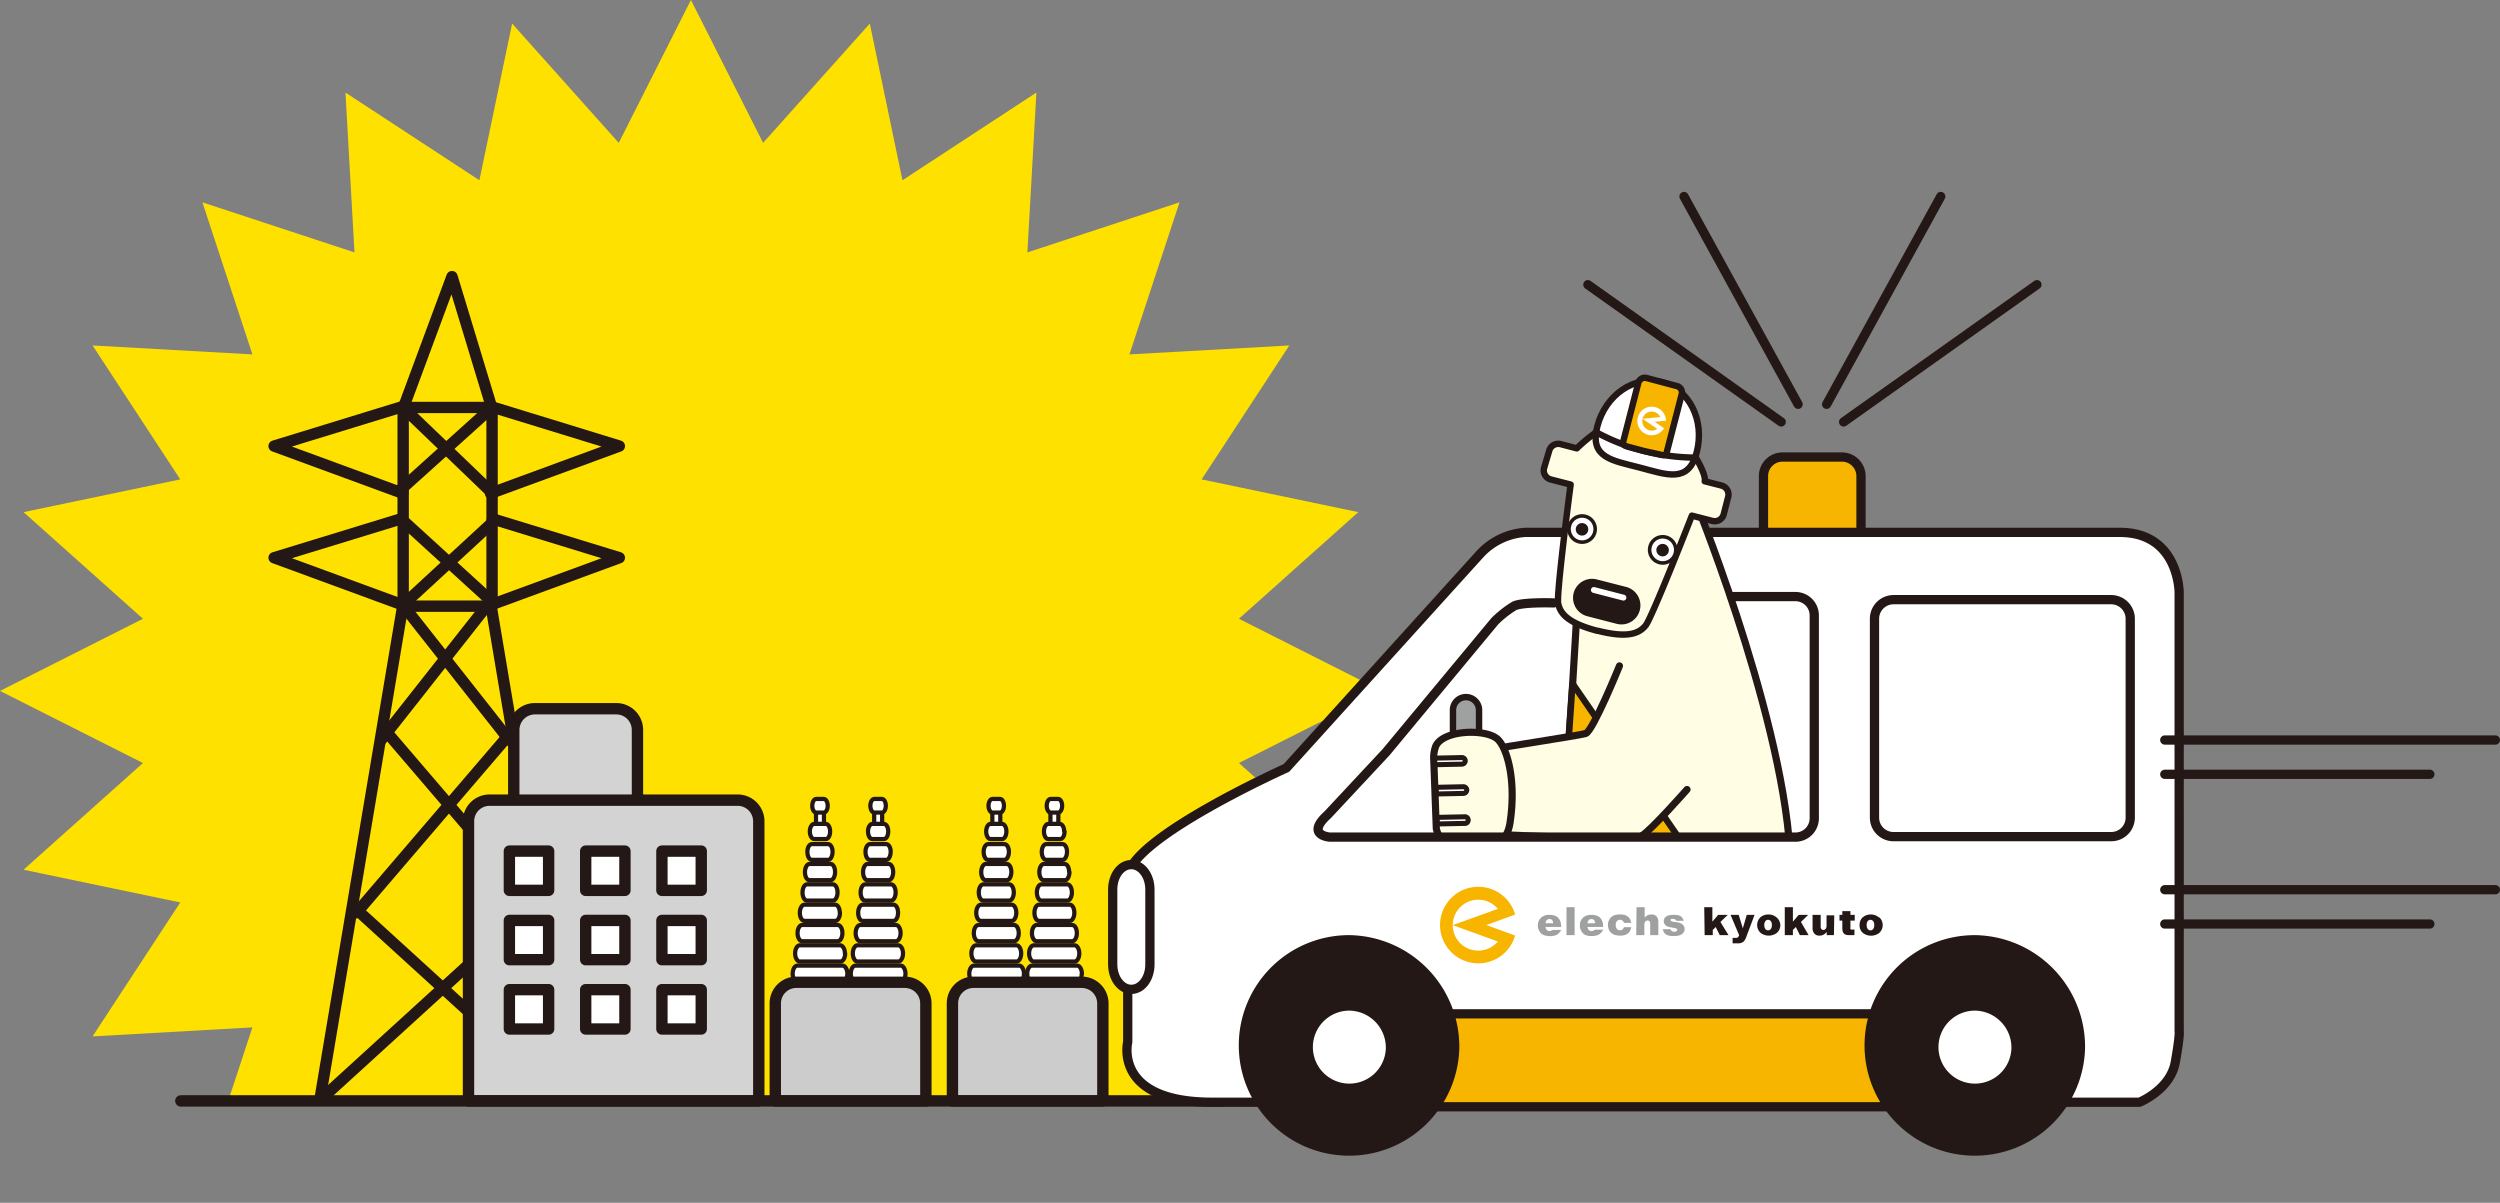 <svg xmlns="http://www.w3.org/2000/svg" xmlns:xlink="http://www.w3.org/1999/xlink" width="307.63" height="148.01" viewBox="0 0 307.63 148.01"><rect x="0" y="0" width="307.63" height="148.01" fill="#808080" stroke="none"/><defs><style>.a,.c,.p,.r,.t,.w{fill:none;}.b{fill:#ffe100;}.c,.d,.e,.f,.g,.h,.i,.j,.m,.n,.p,.r,.t,.u,.v,.w{stroke:#231815;stroke-linecap:round;stroke-linejoin:round;}.c,.d,.f,.g{stroke-width:1.4px;}.d{fill:#d3d3d4;}.e,.g,.i,.k,.v{fill:#fff;}.e{stroke-width:0.52px;}.f{fill:#ccc;}.h,.q,.u{fill:#f8b500;}.h,.i,.j,.w{stroke-width:1.14px;}.j,.s{fill:#231815;}.l{clip-path:url(#a);}.m,.x{fill:#9fa0a0;}.m,.p,.u{stroke-width:0.79px;}.n,.o{fill:#fffde3;}.n{stroke-width:0.88px;}.r{stroke-width:0.44px;}.t{stroke-width:0.31px;}.v{stroke-width:0.62px;}</style><clipPath id="a"><path class="a" d="M223.51,100.47a2.35,2.35,0,0,1-2.35,2.34H163.68a1.82,1.82,0,0,1-1.83-2.51V40c-.51-1.12.54-2.17,1.83-2.17h57.48a2.35,2.35,0,0,1,2.35,2.34Z"/></clipPath></defs><title>booklet60_special_photo1</title><polygon class="b" points="170.04 85.02 152.45 76.14 167.14 63.02 147.86 58.99 158.65 42.51 138.98 43.61 145.14 24.9 126.42 31.06 127.53 11.39 111.05 22.18 107.03 2.9 93.9 17.58 85.02 0 76.14 17.58 63.02 2.9 58.99 22.18 42.51 11.39 43.62 31.06 24.91 24.9 31.06 43.61 11.39 42.51 22.18 58.99 2.9 63.02 17.59 76.14 0 85.02 17.59 93.89 2.9 107.02 22.18 111.05 11.39 127.53 31.06 126.42 28.08 135.47 141.96 135.47 138.98 126.42 158.65 127.53 147.86 111.05 167.14 107.02 152.45 93.89 170.04 85.02"/><line class="c" x1="49.58" y1="74.45" x2="62.68" y2="91.08"/><line class="c" x1="59.98" y1="74.45" x2="46.88" y2="91.08"/><line class="c" x1="47.76" y1="90.3" x2="66.61" y2="112.31"/><line class="c" x1="62.73" y1="90.3" x2="43.88" y2="112.31"/><line class="c" x1="44.66" y1="112.63" x2="69.41" y2="135.2"/><line class="c" x1="64.31" y1="112.63" x2="39.56" y2="135.2"/><line class="c" x1="49.58" y1="74.45" x2="39.37" y2="135.29"/><line class="c" x1="60.41" y1="74.45" x2="70.62" y2="135.29"/><path class="d" d="M78.44,99.42a2.61,2.61,0,0,1-2.61,2.6h-10a2.61,2.61,0,0,1-2.61-2.6v-9.6a2.61,2.61,0,0,1,2.61-2.61h10a2.61,2.61,0,0,1,2.61,2.61Z"/><path class="e" d="M101.39,101.66c0,.47-.21.84-.49.84h0c-.27,0-.49-.37-.49-.84V100c0-.46.22-.84.49-.84h0c.28,0,.49.38.49.84Z"/><path class="e" d="M102.15,102.31c0,.52-.24.94-.54.94H100.2c-.3,0-.55-.42-.55-.94h0c0-.51.25-.93.55-.93h1.41c.3,0,.54.42.54.93Z"/><path class="e" d="M102.45,104.81c0,.53-.24,1-.55,1h-2c-.3,0-.55-.42-.55-1h0c0-.52.25-.94.55-.94h2c.31,0,.55.42.55.94Z"/><path class="e" d="M102.76,107.31c0,.53-.25,1-.56,1H99.61c-.31,0-.56-.43-.56-1h0c0-.52.25-1,.56-1h2.59c.31,0,.56.43.56,1Z"/><path class="e" d="M103.06,109.82c0,.53-.25,1-.57,1H99.31c-.31,0-.56-.44-.56-1h0c0-.54.25-1,.56-1h3.18c.32,0,.57.44.57,1Z"/><path class="e" d="M103.36,112.32c0,.54-.26,1-.57,1H99c-.32,0-.58-.44-.58-1h0c0-.55.26-1,.58-1h3.77c.31,0,.57.44.57,1Z"/><path class="e" d="M103.66,114.82c0,.55-.26,1-.58,1H98.72c-.32,0-.58-.44-.58-1h0c0-.56.26-1,.58-1h4.36c.32,0,.58.44.58,1Z"/><path class="e" d="M104,117.32c0,.55-.27,1-.59,1H98.43c-.33,0-.59-.46-.59-1h0c0-.56.26-1,.59-1h4.95c.32,0,.59.45.59,1Z"/><path class="e" d="M104.27,119.82c0,.56-.27,1-.6,1H98.13c-.33,0-.59-.46-.59-1h0c0-.57.26-1,.59-1h5.54c.33,0,.6.46.6,1Z"/><path class="e" d="M101.85,99.15c0,.46-.22.84-.49.84h-.92c-.27,0-.49-.38-.49-.84h0c0-.46.22-.84.49-.84h.92c.27,0,.49.38.49.84Z"/><path class="e" d="M108.55,101.66c0,.47-.22.84-.49.84h0c-.27,0-.49-.37-.49-.84V100c0-.46.22-.84.49-.84h0c.27,0,.49.38.49.84Z"/><path class="e" d="M109.3,102.31c0,.52-.24.94-.54.94h-1.41c-.3,0-.54-.42-.54-.94h0c0-.51.24-.93.54-.93h1.41c.3,0,.54.42.54.93Z"/><path class="e" d="M109.6,104.81c0,.53-.24,1-.55,1h-2c-.3,0-.55-.42-.55-1h0c0-.52.25-.94.55-.94h2c.31,0,.55.42.55.94Z"/><path class="e" d="M109.91,107.31c0,.53-.25,1-.56,1h-2.59c-.31,0-.56-.43-.56-1h0c0-.52.25-1,.56-1h2.59c.31,0,.56.43.56,1Z"/><path class="e" d="M110.21,109.82c0,.53-.25,1-.57,1h-3.18c-.31,0-.56-.44-.56-1h0c0-.54.25-1,.56-1h3.18c.32,0,.57.44.57,1Z"/><path class="e" d="M110.51,112.32c0,.54-.25,1-.57,1h-3.77c-.32,0-.57-.44-.57-1h0c0-.55.25-1,.57-1h3.77c.32,0,.57.44.57,1Z"/><path class="e" d="M110.82,114.82c0,.55-.26,1-.58,1h-4.37c-.32,0-.58-.44-.58-1h0c0-.56.26-1,.58-1h4.37c.32,0,.58.44.58,1Z"/><path class="e" d="M111.12,117.32c0,.55-.27,1-.59,1h-5c-.33,0-.59-.46-.59-1h0c0-.56.26-1,.59-1h5c.32,0,.59.45.59,1Z"/><path class="e" d="M111.42,119.82c0,.56-.27,1-.59,1h-5.55c-.33,0-.59-.46-.59-1h0c0-.57.26-1,.59-1h5.55c.32,0,.59.46.59,1Z"/><path class="e" d="M109,99.15c0,.46-.21.84-.48.84h-.93c-.27,0-.49-.38-.49-.84h0c0-.46.22-.84.49-.84h.93c.27,0,.48.38.48.84Z"/><path class="e" d="M123.09,101.66c0,.47-.22.84-.49.84h0c-.27,0-.49-.37-.49-.84V100c0-.46.22-.84.49-.84h0c.27,0,.49.38.49.84Z"/><path class="e" d="M123.84,102.31c0,.52-.24.94-.54.94h-1.41c-.3,0-.54-.42-.54-.94h0c0-.51.24-.93.54-.93h1.41c.3,0,.54.42.54.93Z"/><path class="e" d="M124.15,104.81c0,.53-.25,1-.56,1h-2c-.3,0-.55-.42-.55-1h0c0-.52.25-.94.55-.94h2c.31,0,.56.42.56.94Z"/><path class="e" d="M124.45,107.31c0,.53-.25,1-.56,1H121.3c-.31,0-.56-.43-.56-1h0c0-.52.25-1,.56-1h2.59c.31,0,.56.43.56,1Z"/><path class="e" d="M124.75,109.82c0,.53-.25,1-.57,1H121c-.31,0-.56-.44-.56-1h0c0-.54.25-1,.56-1h3.18c.32,0,.57.44.57,1Z"/><path class="e" d="M125.06,112.32c0,.54-.26,1-.58,1h-3.77c-.32,0-.58-.44-.58-1h0c0-.55.26-1,.58-1h3.77c.32,0,.58.44.58,1Z"/><path class="e" d="M125.36,114.82c0,.55-.26,1-.59,1h-4.36c-.32,0-.58-.44-.58-1h0c0-.56.26-1,.58-1h4.36c.33,0,.59.44.59,1Z"/><path class="e" d="M125.66,117.32c0,.55-.26,1-.59,1h-4.95c-.33,0-.59-.46-.59-1h0c0-.56.26-1,.59-1h4.95c.33,0,.59.45.59,1Z"/><path class="e" d="M126,119.82c0,.56-.26,1-.59,1h-5.55c-.32,0-.59-.46-.59-1h0c0-.57.27-1,.59-1h5.55c.33,0,.59.46.59,1Z"/><path class="e" d="M123.54,99.15c0,.46-.21.84-.48.84h-.93c-.27,0-.49-.38-.49-.84h0c0-.46.22-.84.49-.84h.93c.27,0,.48.38.48.84Z"/><path class="e" d="M130.23,101.66c0,.47-.21.84-.48.84h0c-.27,0-.49-.37-.49-.84V100c0-.46.22-.84.49-.84h0c.27,0,.48.38.48.84Z"/><path class="e" d="M131,102.31c0,.52-.24.94-.54.94H129c-.3,0-.54-.42-.54-.94h0c0-.51.24-.93.54-.93h1.41c.3,0,.54.42.54.93Z"/><path class="e" d="M131.3,104.81c0,.53-.25,1-.55,1h-2c-.31,0-.56-.42-.56-1h0c0-.52.25-.94.56-.94h2c.3,0,.55.42.55.94Z"/><path class="e" d="M131.6,107.31c0,.53-.25,1-.56,1h-2.59c-.31,0-.56-.43-.56-1h0c0-.52.25-1,.56-1H131c.31,0,.56.43.56,1Z"/><path class="e" d="M131.9,109.82c0,.53-.25,1-.56,1h-3.18c-.32,0-.57-.44-.57-1h0c0-.54.25-1,.57-1h3.18c.31,0,.56.44.56,1Z"/><path class="e" d="M132.2,112.32c0,.54-.25,1-.57,1h-3.77c-.32,0-.57-.44-.57-1h0c0-.55.25-1,.57-1h3.77c.32,0,.57.44.57,1Z"/><path class="e" d="M132.51,114.82c0,.55-.26,1-.58,1h-4.36c-.32,0-.59-.44-.59-1h0c0-.56.27-1,.59-1h4.36c.32,0,.58.44.58,1Z"/><path class="e" d="M132.81,117.32c0,.55-.26,1-.59,1h-5c-.32,0-.59-.46-.59-1h0c0-.56.27-1,.59-1h5c.33,0,.59.45.59,1Z"/><path class="e" d="M133.11,119.82c0,.56-.26,1-.59,1H127c-.33,0-.6-.46-.6-1h0c0-.57.27-1,.6-1h5.54c.33,0,.59.46.59,1Z"/><path class="e" d="M130.7,99.15c0,.46-.22.84-.49.84h-.92c-.27,0-.49-.38-.49-.84h0c0-.46.22-.84.49-.84h.92c.27,0,.49.38.49.84Z"/><path class="d" d="M93.37,135.47V101.06a2.6,2.6,0,0,0-2.61-2.6H60.25a2.59,2.59,0,0,0-2.6,2.6v34.41Z"/><path class="f" d="M113.93,135.47v-12a2.6,2.6,0,0,0-2.61-2.6H98a2.59,2.59,0,0,0-2.6,2.6v12Z"/><path class="f" d="M135.71,135.47v-12a2.6,2.6,0,0,0-2.61-2.6H119.8a2.59,2.59,0,0,0-2.6,2.6v12Z"/><line class="g" x1="150.4" y1="135.47" x2="22.25" y2="135.47"/><rect class="c" x="49.61" y="50.14" width="10.94" height="24.45"/><polyline class="c" points="49.75 49.87 55.62 34.04 60.36 49.67"/><polyline class="c" points="49.58 60.71 33.73 54.89 49.36 50.09"/><polyline class="c" points="60.74 74.22 49.36 63.84 33.73 68.63 49.58 74.45 60.93 63.98"/><polyline class="c" points="60.36 60.71 76.21 54.89 60.59 50.09 49.27 60.29"/><polyline class="c" points="60.36 74.45 76.21 68.63 60.59 63.84"/><line class="c" x1="49.61" y1="50.14" x2="60.27" y2="60.38"/><rect class="g" x="62.68" y="104.73" width="4.83" height="4.83"/><rect class="g" x="72.07" y="104.73" width="4.83" height="4.83"/><rect class="g" x="81.45" y="104.73" width="4.84" height="4.83"/><rect class="g" x="62.68" y="113.26" width="4.83" height="4.83"/><rect class="g" x="72.07" y="113.26" width="4.83" height="4.83"/><rect class="g" x="81.45" y="113.26" width="4.84" height="4.83"/><rect class="g" x="62.68" y="121.78" width="4.83" height="4.84"/><rect class="g" x="72.07" y="121.78" width="4.83" height="4.84"/><rect class="g" x="81.45" y="121.78" width="4.84" height="4.84"/><path class="h" d="M219.33,56.24h7.34A2.35,2.35,0,0,1,229,58.59v8.1A2.34,2.34,0,0,1,226.67,69h-7.34A2.34,2.34,0,0,1,217,66.69v-8.1A2.34,2.34,0,0,1,219.33,56.24Z"/><path class="i" d="M182.1,68.2,158.29,94.5s-19.52,8.77-19.52,13.49v20.23s-1.83,7.41,10.37,7.41H263.27s3.79-1.53,4.4-4.91.48-3.85.48-3.85V72.92s0-7.41-7.32-7.41H187.69A8.31,8.31,0,0,0,182.1,68.2Z"/><rect class="h" x="174.37" y="124.75" width="59.86" height="11.44"/><path class="j" d="M179,129a13,13,0,1,1-13-13.36A13.17,13.17,0,0,1,179,129Z"/><path class="k" d="M170.53,129a4.49,4.49,0,1,1-4.48-4.64A4.56,4.56,0,0,1,170.53,129Z"/><path class="j" d="M256,129a13,13,0,1,1-13-13.36A13.17,13.17,0,0,1,256,129Z"/><path class="k" d="M247.51,129a4.49,4.49,0,1,1-4.48-4.64A4.55,4.55,0,0,1,247.51,129Z"/><path class="i" d="M141.5,118.67c0,1.69-1,3.07-2.29,3.07h0c-1.27,0-2.29-1.38-2.29-3.07v-9.21c0-1.7,1-3.07,2.29-3.07h0c1.26,0,2.29,1.37,2.29,3.07Z"/><path class="i" d="M233,73.79h26.78a2.35,2.35,0,0,1,2.35,2.35v24.47a2.34,2.34,0,0,1-2.34,2.34H233a2.34,2.34,0,0,1-2.34-2.34V76.14A2.35,2.35,0,0,1,233,73.79Z"/><g class="l"><path class="m" d="M182,101.82a1.61,1.61,0,0,1-1.6,1.61h0a1.61,1.61,0,0,1-1.61-1.61V87.38a1.6,1.6,0,0,1,1.6-1.6h0a1.61,1.61,0,0,1,1.61,1.6Z"/><path class="n" d="M208.94,62.49S220.68,91.61,220.33,108s-9.4,38-9.4,38,0,1.52-4.54,1.52H194.77c-1.78,0-2.74-6.51-2.14-7.34s3.33-1.43,5.11-.72c0,0-2.14-10.81-3.56-15.69s-3-18.18-1.91-25.08,2.38-35.54,2.38-35.54"/><path class="o" d="M211.85,59.75l-2.08-.53c.23-.9-1.53-3.65-1.53-3.65l-5.05-3.38v0h0l0,0v0l-6.06.52a19.86,19.86,0,0,0-3.1,2.46l-2-.52a1.15,1.15,0,0,0-1.4.83L190,57.6a1.15,1.15,0,0,0,.83,1.4l2.44.63c-.69,5.25-1.7,13.59-1.54,14.57.22,1.31,1.25,2.49,4.82,3.42h.08c3.58.91,5.05.38,5.88-.67.61-.77,3.75-8.56,5.68-13.5l2.52.65a1.14,1.14,0,0,0,1.4-.83l.55-2.14a1.15,1.15,0,0,0-.82-1.4"/><path class="p" d="M211.85,59.75l-2.08-.53c.23-.9-1.53-3.65-1.53-3.65l-5.05-3.38v0h0l0,0v0l-6.06.52a19.86,19.86,0,0,0-3.1,2.46l-2-.52a1.15,1.15,0,0,0-1.4.83L190,57.6a1.15,1.15,0,0,0,.83,1.4l2.44.63c-.69,5.25-1.7,13.59-1.54,14.57.22,1.31,1.25,2.49,4.82,3.42h.08c3.58.91,5.05.38,5.88-.67.61-.77,3.75-8.56,5.68-13.5l2.52.65a1.14,1.14,0,0,0,1.4-.83l.55-2.14A1.15,1.15,0,0,0,211.85,59.75Z"/><path class="k" d="M208.79,55.63c-1,3.89-3.65,2.79-7,1.91s-6.24-1.17-5.24-5.06,4.56-6.33,7.95-5.46,5.32,4.73,4.32,8.61"/><path class="p" d="M208.79,55.63c-1,3.89-3.65,2.79-7,1.91s-6.24-1.17-5.24-5.06,4.56-6.33,7.95-5.46S209.79,51.75,208.79,55.63Z"/><path class="k" d="M208.55,56.31a26,26,0,0,1-12.19-3.15"/><path class="p" d="M208.55,56.31a26,26,0,0,1-12.19-3.15"/><path class="q" d="M205.09,55.67c-.11.44-.47.36-.92.24l-1.87-.41L200.43,55c-.44-.12-.8-.22-.69-.66l1.86-7.23a.83.83,0,0,1,1-.6l3.75,1a.81.81,0,0,1,.59,1l-1.86,7.24"/><path class="p" d="M205.09,55.67c-.11.44-.47.36-.92.24l-1.87-.41L200.43,55c-.44-.12-.8-.22-.69-.66l1.86-7.23a.83.83,0,0,1,1-.6l3.75,1a.81.81,0,0,1,.59,1Z"/><path class="k" d="M196.23,65.54a1.61,1.61,0,1,1-1.16-2,1.61,1.61,0,0,1,1.16,2"/><path class="r" d="M196.23,65.54a1.61,1.61,0,1,1-1.16-2A1.61,1.61,0,0,1,196.23,65.54Z"/><path class="s" d="M195.42,65.32a.77.77,0,1,1-.55-.93.77.77,0,0,1,.55.93"/><path class="k" d="M206.15,68.1a1.61,1.61,0,1,1-1.16-2,1.62,1.62,0,0,1,1.16,2"/><path class="r" d="M206.15,68.1a1.61,1.61,0,1,1-1.16-2A1.62,1.62,0,0,1,206.15,68.1Z"/><path class="s" d="M205.33,67.89a.77.77,0,0,1-.94.55.79.79,0,0,1-.55-.94.78.78,0,0,1,.94-.55.77.77,0,0,1,.55.94"/><path class="s" d="M201.63,75.05A2.18,2.18,0,0,1,199,76.62l-3.64-.94a2.18,2.18,0,1,1,1.09-4.23l3.64.93a2.19,2.19,0,0,1,1.57,2.67"/><path class="t" d="M201.63,75.05A2.18,2.18,0,0,1,199,76.62l-3.64-.94a2.18,2.18,0,1,1,1.09-4.23l3.64.93A2.19,2.19,0,0,1,201.63,75.05Z"/><path class="k" d="M200.26,73.67a.51.51,0,0,1-.63.37L196,73.1a.51.51,0,1,1,.26-1l3.64.94a.51.51,0,0,1,.37.62"/><path class="t" d="M200.26,73.67a.51.51,0,0,1-.63.37L196,73.1a.51.51,0,1,1,.26-1l3.64.94A.51.51,0,0,1,200.26,73.67Z"/><path class="k" d="M205,51.76a1.5,1.5,0,0,0-.09-.52,1.77,1.77,0,0,0-1.22-1.14,1.76,1.76,0,1,0,.74,3,1.6,1.6,0,0,0,.33-.4l-1.15-.8,1.39-.13m-1.07,1a1.17,1.17,0,0,1-1.81-1.24h0a1.16,1.16,0,0,1,2.18-.21l-2.18.21h0Z"/><path class="u" d="M221.6,124.89,193.5,84.11l-.59,8.57,24.28,35.25a1.64,1.64,0,0,0,2.27.42l1.72-1.18A1.65,1.65,0,0,0,221.6,124.89Z"/><path class="n" d="M199.28,81.94S196,90,195.12,90.26,184.38,92,184,92.15l-.85,10.47s17.66.95,18.85.24,5.59-5.71,5.59-5.71"/><path class="n" d="M184.25,90.93c-1.48-1.28-6.64-1.12-7.57.87a4.08,4.08,0,0,0-.25,1.8l.31,8.35a2.58,2.58,0,0,0,1.81,2c1.61.49,6.57,1.64,7.25-2.64C186.62,96.06,185.46,92,184.25,90.93Z"/><path class="v" d="M176.55,94.1c0-.27,0-.54,0-.81l3.33-.07a.41.41,0,0,1,.42.4.42.42,0,0,1-.4.41Z"/><path class="v" d="M176.74,97.7c0-.27,0-.55,0-.82l3.33-.07a.42.42,0,0,1,.42.4.43.43,0,0,1-.4.42Z"/><path class="v" d="M176.87,101.39c0-.26,0-.53-.05-.81l3.37-.07a.41.41,0,1,1,0,.81Z"/><line class="n" x1="197.74" y1="139.51" x2="199.05" y2="140.23"/></g><path class="w" d="M213.1,73.41h7.8a2.32,2.32,0,0,1,2.35,2.3v25a2.32,2.32,0,0,1-2.35,2.3H163.64s-3.07-.21-.26-2.76l7.17-7.68,13.38-16.12a12.87,12.87,0,0,1,2.39-1.88c1-.51,4.86-.38,4.86-.38"/><line class="w" x1="219.18" y1="51.92" x2="195.39" y2="35.03"/><line class="w" x1="221.26" y1="49.75" x2="207.22" y2="24.18"/><line class="w" x1="226.86" y1="51.92" x2="250.65" y2="35.03"/><line class="w" x1="224.77" y1="49.75" x2="238.81" y2="24.18"/><line class="w" x1="266.38" y1="91.06" x2="307.06" y2="91.06"/><line class="w" x1="266.38" y1="95.28" x2="299" y2="95.28"/><line class="w" x1="266.38" y1="109.48" x2="307.06" y2="109.48"/><line class="w" x1="266.38" y1="113.7" x2="299" y2="113.7"/><path class="x" d="M192.76,111.63h1v3.44h-1Z"/><path class="x" d="M201.38,111.63h1v1.27a1.23,1.23,0,0,1,.39-.29,1.06,1.06,0,0,1,.45-.08.81.81,0,0,1,.62.23,1,1,0,0,1,.22.73v1.58h-1V113.7a.55.55,0,0,0-.08-.33.3.3,0,0,0-.25-.1.37.37,0,0,0-.28.13.79.79,0,0,0-.11.47v1.2h-1Z"/><path class="s" d="M209.71,111.63h1v1.78l.71-.83h1.18l-.9.87,1,1.62h-1.08l-.5-1-.36.36v.64h-1Z"/><path class="s" d="M219.62,111.63h1v1.78l.71-.83h1.17l-.89.87.94,1.62h-1.07l-.5-1-.36.36v.64h-1Z"/><path class="s" d="M225.67,115.07h-.89v-.4a1.27,1.27,0,0,1-.4.35,1,1,0,0,1-.49.11.78.78,0,0,1-.62-.24,1,1,0,0,1-.23-.72v-1.59h1V114a.47.47,0,0,0,.09.33.28.28,0,0,0,.24.1.33.33,0,0,0,.28-.13.71.71,0,0,0,.11-.47v-1.2h.95Z"/><path class="x" d="M190.93,114.5a.59.59,0,0,1-.26.07.45.45,0,0,1-.36-.17.59.59,0,0,1-.13-.34h1.92V114a1.62,1.62,0,0,0-.17-.79,1.14,1.14,0,0,0-.47-.48,1.91,1.91,0,0,0-.84-.15,1.38,1.38,0,0,0-1,.36,1.24,1.24,0,0,0-.38.94,1.28,1.28,0,0,0,.19.71,1.13,1.13,0,0,0,.47.45,2.28,2.28,0,0,0,1.65,0,1.52,1.52,0,0,0,.56-.61h-1A.55.55,0,0,1,190.93,114.5Zm-.64-1.23a.45.45,0,0,1,.37-.18.45.45,0,0,1,.32.12.59.59,0,0,1,.14.4h-.94A.85.85,0,0,1,190.29,113.27Z"/><path class="x" d="M196.1,114.5a.6.6,0,0,1-.27.07.45.45,0,0,1-.36-.17.67.67,0,0,1-.12-.34h1.91V114a1.63,1.63,0,0,0-.16-.79,1.14,1.14,0,0,0-.47-.48,2,2,0,0,0-.85-.15,1.39,1.39,0,0,0-1,.36,1.24,1.24,0,0,0-.37.94,1.28,1.28,0,0,0,.19.71,1.17,1.17,0,0,0,.46.45,1.84,1.84,0,0,0,.78.14,1.91,1.91,0,0,0,.88-.17,1.52,1.52,0,0,0,.56-.61h-1A.71.71,0,0,1,196.1,114.5Zm-.64-1.23a.43.43,0,0,1,.36-.18.42.42,0,0,1,.32.12.65.65,0,0,1,.15.4h-.94A.72.72,0,0,1,195.46,113.27Z"/><path class="x" d="M207.14,113.87a.74.74,0,0,0-.35-.27,2.39,2.39,0,0,0-.71-.15,1.71,1.71,0,0,1-.41-.09.14.14,0,0,1-.09-.13.18.18,0,0,1,.07-.15.48.48,0,0,1,.24,0,.43.43,0,0,1,.27.08.25.25,0,0,1,.11.15h.91a1.1,1.1,0,0,0-.24-.46.93.93,0,0,0-.35-.21,2.62,2.62,0,0,0-.66-.06,2.08,2.08,0,0,0-.67.08.92.92,0,0,0-.39.26.67.67,0,0,0-.14.43.64.64,0,0,0,.13.4.66.66,0,0,0,.32.25,3.55,3.55,0,0,0,.69.16,1.78,1.78,0,0,1,.41.1.17.17,0,0,1,.11.16.19.19,0,0,1-.08.15.45.45,0,0,1-.3.08.47.47,0,0,1-.28-.07.44.44,0,0,1-.16-.24h-.95a1,1,0,0,0,.37.64,1.8,1.8,0,0,0,1,.2,2,2,0,0,0,.77-.12.91.91,0,0,0,.41-.33.83.83,0,0,0,.13-.42A.7.7,0,0,0,207.14,113.87Z"/><path class="s" d="M228.2,114.39h-.33a.18.18,0,0,1-.17-.07.54.54,0,0,1,0-.22v-.82h.53v-.7h-.53v-.46h-1v.46h-.35v.7h.35v.82a1.68,1.68,0,0,0,.08.6.68.68,0,0,0,.25.28,1.2,1.2,0,0,0,.53.09h.63Z"/><path class="s" d="M214.94,112.58l-.48,1.65-.51-1.65h-1l1.05,2.49a.53.53,0,0,1-.16.28.57.57,0,0,1-.31.06h-.33v.67h.6a1.08,1.08,0,0,0,.76-.22,1.64,1.64,0,0,0,.34-.62l1-2.66Z"/><path class="x" d="M199.65,114.37a.49.49,0,0,1-.32.1.48.48,0,0,1-.37-.17.67.67,0,0,1-.14-.48.65.65,0,0,1,.14-.47.48.48,0,0,1,.37-.17.49.49,0,0,1,.32.1.59.59,0,0,1,.18.28h.9a1.47,1.47,0,0,0-.23-.58,1.07,1.07,0,0,0-.44-.34,1.64,1.64,0,0,0-.68-.11,2.39,2.39,0,0,0-.65.07,1.09,1.09,0,0,0-.46.25,1.18,1.18,0,0,0-.29.4,1.28,1.28,0,0,0-.11.57,1.41,1.41,0,0,0,.11.59,1.24,1.24,0,0,0,.29.39,1.21,1.21,0,0,0,.46.25,2.35,2.35,0,0,0,.65.08,1.63,1.63,0,0,0,.68-.12,1.14,1.14,0,0,0,.44-.33,1.52,1.52,0,0,0,.23-.59h-.9A.65.65,0,0,1,199.65,114.37Z"/><path class="s" d="M231.2,112.89a1.46,1.46,0,0,0-1-.36,1.48,1.48,0,0,0-1,.36,1.27,1.27,0,0,0-.38.94,1.23,1.23,0,0,0,.45,1,1.67,1.67,0,0,0,1.94,0,1.31,1.31,0,0,0,.07-1.93Zm-.71,1.43a.38.38,0,0,1-.33.16.41.41,0,0,1-.33-.16.74.74,0,0,1-.13-.49.75.75,0,0,1,.13-.49.47.47,0,0,1,.33-.16.44.44,0,0,1,.33.16.75.75,0,0,1,.14.49A.73.73,0,0,1,230.49,114.32Z"/><path class="s" d="M218.61,112.89a1.48,1.48,0,0,0-1-.36,1.46,1.46,0,0,0-1,.36,1.31,1.31,0,0,0,.07,1.93,1.66,1.66,0,0,0,1.93,0,1.2,1.2,0,0,0,.46-1A1.27,1.27,0,0,0,218.61,112.89Zm-.71,1.43a.41.41,0,0,1-.33.16.41.41,0,0,1-.34-.16.8.8,0,0,1-.13-.49.75.75,0,0,1,.14-.49.44.44,0,0,1,.33-.16.47.47,0,0,1,.33.16.75.75,0,0,1,.13.49A.74.74,0,0,1,217.9,114.32Z"/><path class="q" d="M186.44,112.54a4.46,4.46,0,0,0-.59-1.29,4.71,4.71,0,1,0,.59,3.87l-3.55-1.29Zm-2.13,3.31a3.14,3.14,0,0,1-5.55-2h0a3.15,3.15,0,0,1,3.15-3.14,3.12,3.12,0,0,1,2.4,1.13l-5.55,2h0Z"/></svg>